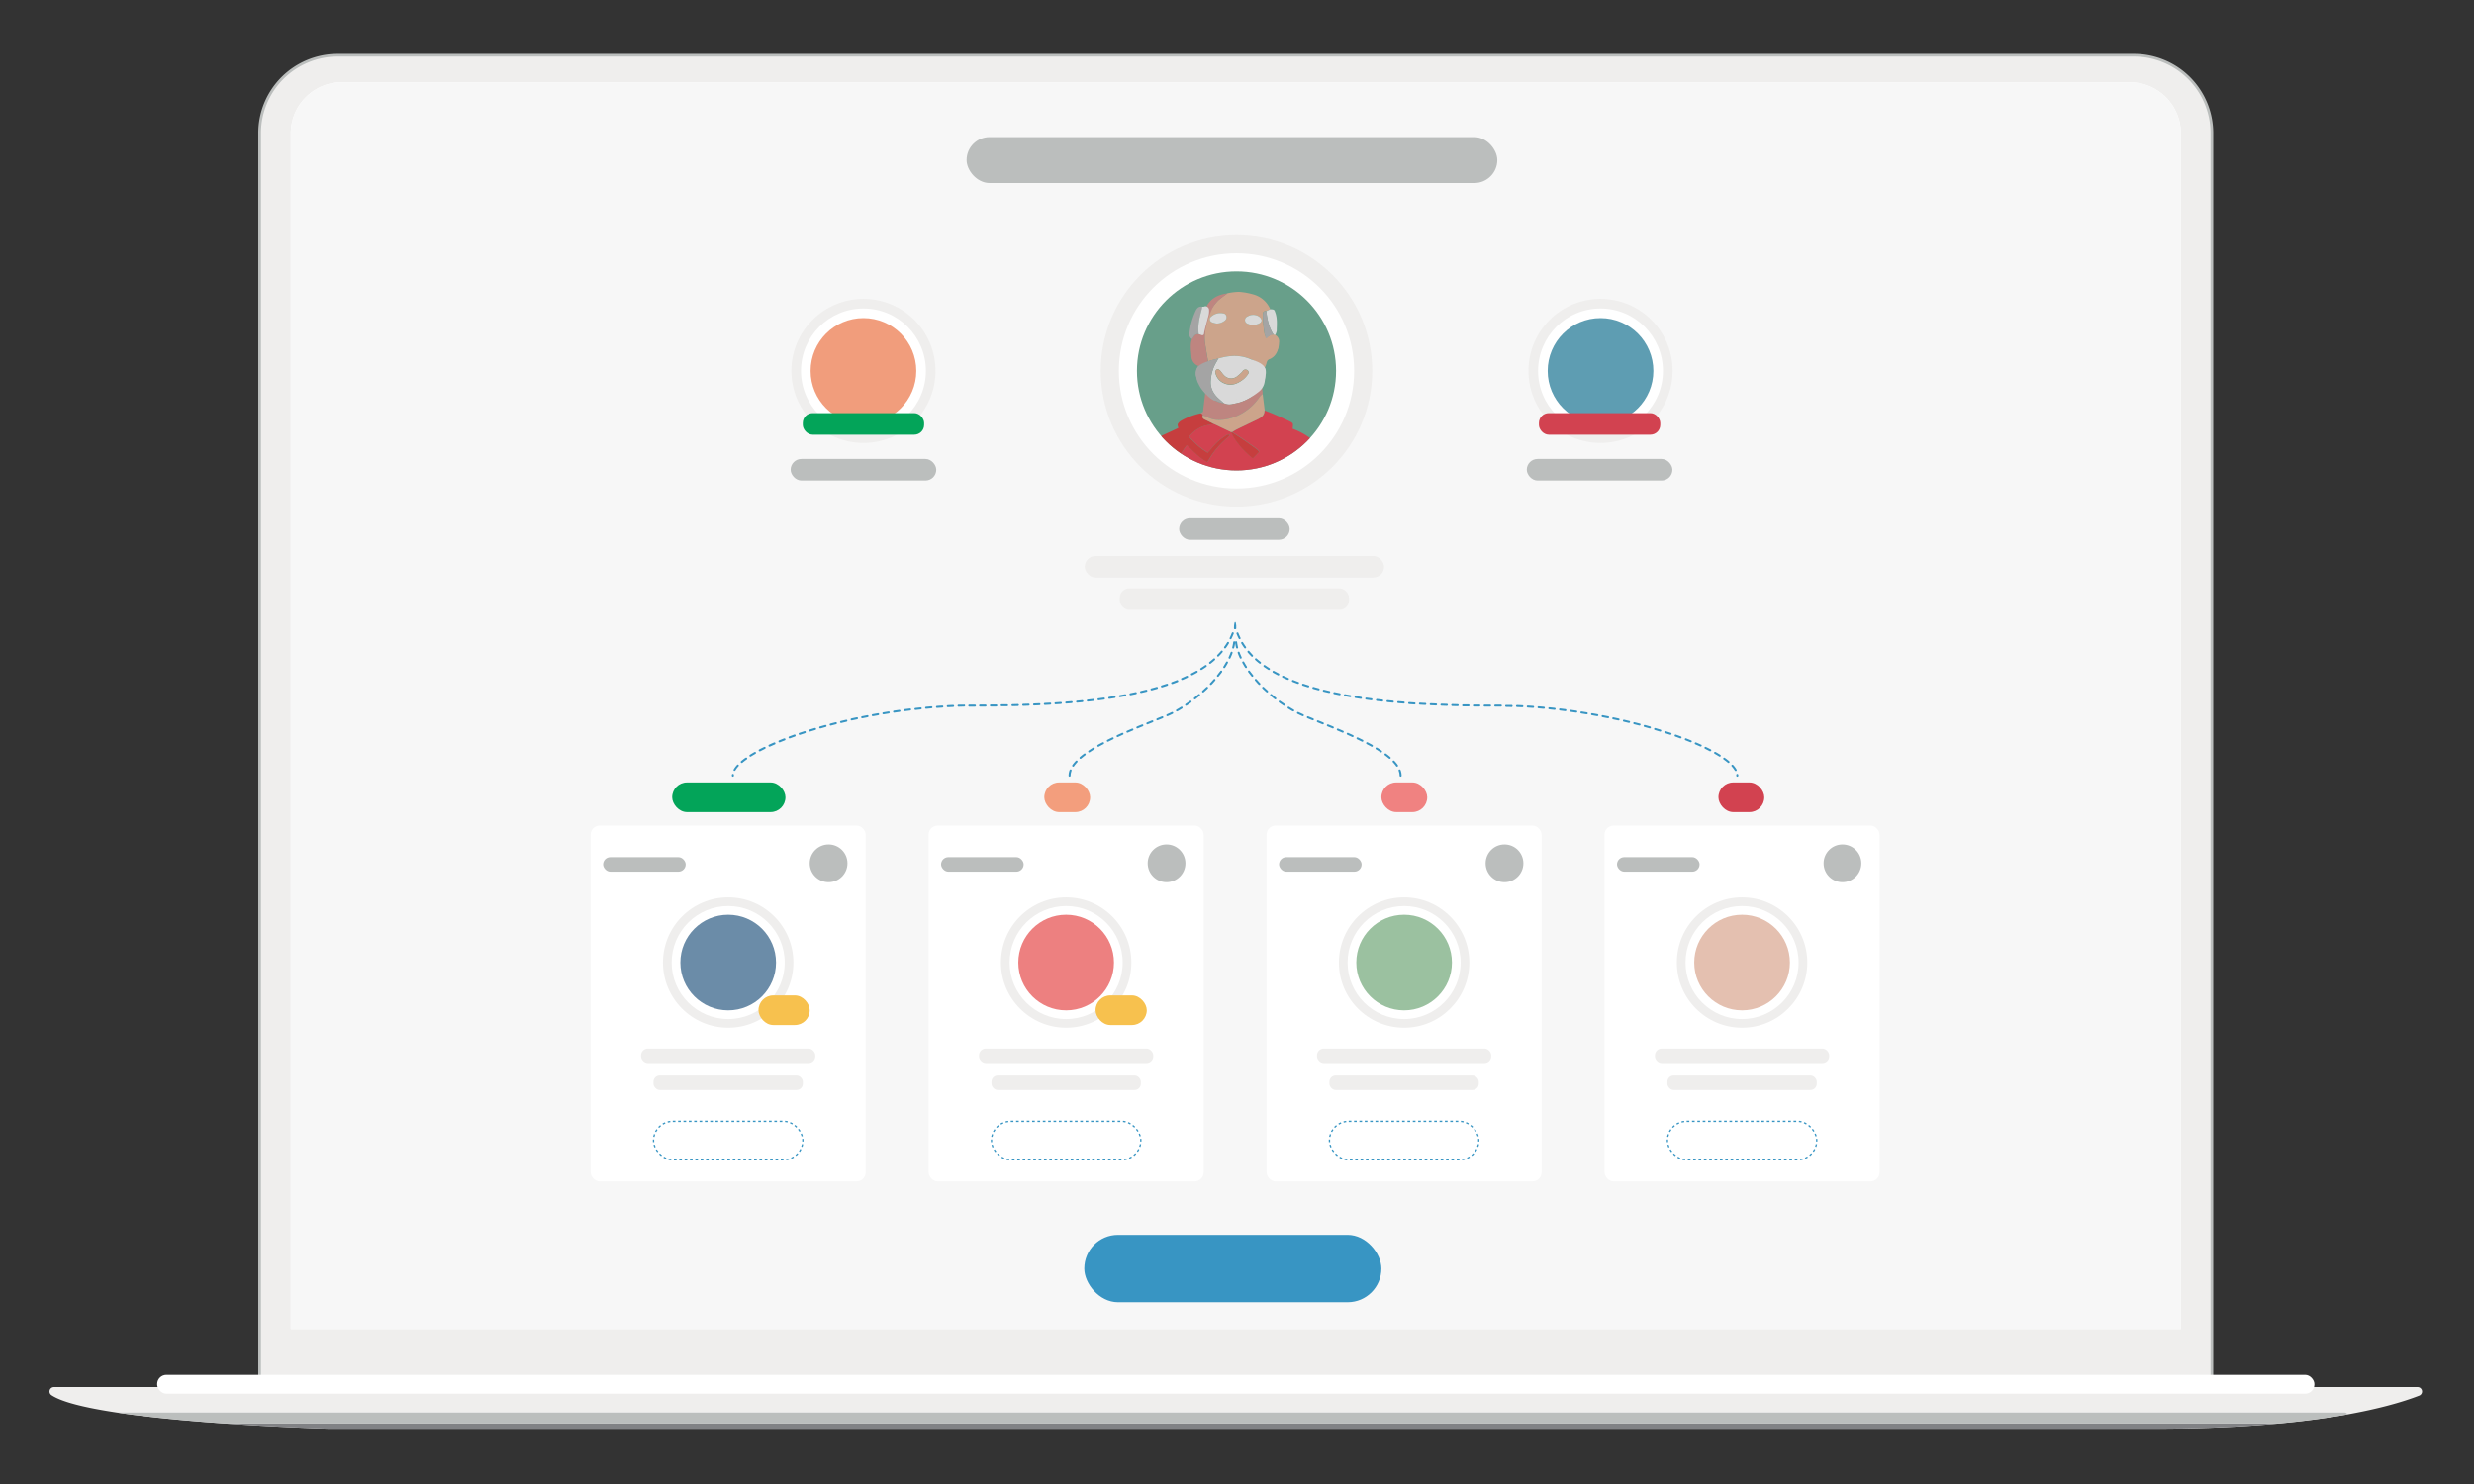 <svg xmlns="http://www.w3.org/2000/svg" xmlns:xlink="http://www.w3.org/1999/xlink" viewBox="0 0 1000 600"><rect x="0" y="0" width="1000" height="600" fill="#333333" stroke="none"/><defs><style>.cls-1,.cls-23,.cls-29{fill:none;}.cls-2,.cls-4{fill:#efeeed;}.cls-2{stroke:#bbbebd;stroke-width:1.09px;}.cls-2,.cls-23,.cls-29{stroke-miterlimit:10;}.cls-3{fill:#fff;}.cls-5{clip-path:url(#clip-path);}.cls-6{fill:#818285;}.cls-7{fill:#bbbebd;}.cls-8{fill:#f7f7f7;}.cls-9{fill:#f19d7c;}.cls-10{fill:#689f8a;}.cls-11{clip-path:url(#clip-path-3);}.cls-12{fill:#d24250;}.cls-13{fill:#c63e3e;}.cls-14{fill:#cca48b;}.cls-15{fill:#d9d9d9;}.cls-16{fill:#be8580;}.cls-17{fill:#a4a4a4;}.cls-18{fill:#5e9db2;}.cls-19{fill:#03a459;}.cls-20{fill:#f39e7d;}.cls-21{fill:#f08281;}.cls-22{fill:#3895c3;}.cls-23,.cls-29{stroke:#3895c3;}.cls-23{stroke-width:0.54px;stroke-dasharray:1.08 1.08;}.cls-24{fill:#9bc1a0;}.cls-25{fill:#e4c0b0;}.cls-26{fill:#ed8080;}.cls-27{fill:#f7c14e;}.cls-28{fill:#6b8ca8;}.cls-29{stroke-linecap:round;stroke-width:0.82px;stroke-dasharray:2.18 2.18;}</style><clipPath id="clip-path"><path class="cls-1" d="M21.79,560.81H977.21a1.79,1.79,0,0,1,.65,3.46c-12.71,4.93-43.75,13.39-107.1,13.39H132.88S37.23,575,20.82,564.1A1.79,1.79,0,0,1,21.79,560.81Z"/></clipPath><clipPath id="clip-path-3"><circle class="cls-1" cx="499.8" cy="149.96" r="40.24"/></clipPath></defs><g id="Illustration"><path class="cls-2" d="M136.44,22.34H862.56a31.5,31.5,0,0,1,31.5,31.5V558.59a0,0,0,0,1,0,0H104.94a0,0,0,0,1,0,0V53.84A31.5,31.5,0,0,1,136.44,22.34Z"/><path class="cls-3" d="M138.22,33.24H860.78A20.74,20.74,0,0,1,881.52,54V537.33a0,0,0,0,1,0,0h-764a0,0,0,0,1,0,0V54A20.74,20.74,0,0,1,138.22,33.24Z"/><path class="cls-4" d="M21.79,560.81H977.21a1.79,1.79,0,0,1,.65,3.46c-12.71,4.93-43.75,13.39-107.1,13.39H132.88S37.23,575,20.82,564.1A1.79,1.79,0,0,1,21.79,560.81Z"/><g class="cls-5"><rect class="cls-6" x="69.66" y="575.48" width="864.32" height="2.18" rx="1.09"/></g><g class="cls-5"><rect class="cls-7" x="43.5" y="571.12" width="905.73" height="4.36" rx="1.55"/></g><rect class="cls-3" x="63.53" y="555.86" width="871.95" height="7.63" rx="3.72"/><path class="cls-8" d="M138.22,33.24H860.78A20.74,20.74,0,0,1,881.52,54V537.33a0,0,0,0,1,0,0h-764a0,0,0,0,1,0,0V54A20.74,20.74,0,0,1,138.22,33.24Z"/><rect class="cls-7" x="390.7" y="55.43" width="214.52" height="18.57" rx="9.29"/><circle class="cls-4" cx="349.01" cy="149.96" r="29.13"/><circle class="cls-3" cx="349.01" cy="149.96" r="25.24"/><circle class="cls-9" cx="349.01" cy="149.96" r="21.36"/><circle class="cls-4" cx="499.8" cy="149.96" r="54.87"/><circle class="cls-3" cx="499.8" cy="149.96" r="47.55"/><circle class="cls-10" cx="499.8" cy="149.96" r="40.24"/><g class="cls-11"><path class="cls-12" d="M511.24,166c1.22.47,2.46.9,3.65,1.43,2,.87,4,1.79,6,2.73s1.85,1,1.59,3.18a28.91,28.91,0,0,1,8.32,4.77,8.79,8.79,0,0,1-1,1.5,41.91,41.91,0,0,1-51.39,6.17c-.64-.39-1.22-.86-1.83-1.29,1.17-1.39,1.93-3.1,3.22-4.52,2.67,2.55,5,5.17,8.25,6.86.95-1.5,1.75-2.91,2.71-4.19a37.93,37.93,0,0,1,3.07-3.52c1.11-1.13,2.31-2.17,3.47-3.25-.49-.25-.89-.32-1.14-.16a28.43,28.43,0,0,0-3.78,2.7c-1.48,1.4-2.75,3-4.18,4.6a29.67,29.67,0,0,1-7.49-6.45,12.14,12.14,0,0,1,9-4.91,2.55,2.55,0,0,0,.81-.37l7.2,3.42a12,12,0,0,0,.74,1.68,29.23,29.23,0,0,0,2.36,3.35,33.57,33.57,0,0,0,5.65,5.58l2.59-2.69a6.52,6.52,0,0,0-.9-1c-1.76-1.28-3.52-2.55-5.31-3.78-1.59-1.09-3.21-2.12-4.82-3.17.7-.41,1.37-.86,2.1-1.21,2.69-1.32,5.39-2.6,8.1-3.9,1.49-.71,2.85-1.54,2.94-3.45C511.12,166.12,511.2,166.08,511.24,166Z"/><path class="cls-13" d="M490.47,171.32a2.55,2.55,0,0,1-.81.37,12.14,12.14,0,0,0-9,4.91,29.67,29.67,0,0,0,7.49,6.45c1.43-1.59,2.7-3.2,4.18-4.6a28.43,28.43,0,0,1,3.78-2.7c.25-.16.65-.09,1.14.16-1.16,1.08-2.36,2.12-3.47,3.25a37.93,37.93,0,0,0-3.07,3.52c-1,1.28-1.76,2.69-2.71,4.19-3.26-1.69-5.58-4.31-8.25-6.86-1.29,1.42-2.05,3.13-3.22,4.52a34.11,34.11,0,0,1-7.84-6.93c-.17-.19-.06-.65-.07-1l7.65-3.55c-.08-.49-.4-1.17-.2-1.61a3.55,3.55,0,0,1,1.43-1.39,27.67,27.67,0,0,1,7.68-2.91.93.93,0,0,1,1,.84c-.31.82.08,1.28.79,1.62C488.14,170.17,489.3,170.75,490.47,171.32Z"/><path class="cls-14" d="M496.13,118.57a25,25,0,0,1,4.59-.58,27.91,27.91,0,0,1,5.71,1,10.38,10.38,0,0,1,7,6l-1.61.77c-.94-.07-1.4.38-1.38,1.32,0,.44,0,.88,0,1.31.1,1.42.19,2.85.36,4.26s.48,3,.8,4.87c.9-1.58,1.88-2.22,3.29-2l.46,0a6.1,6.1,0,0,1-1.7,9.14,2.92,2.92,0,0,0-1.74,2.2,9.87,9.87,0,0,1-.75,1.9A14.07,14.07,0,0,1,510,148c-.5-.37-.93-.85-1.44-1.19-5.07-3.36-10.5-3.6-16.15-1.84-.72.18-1.44.34-2.15.53s-1.29.39-1.94.59c-.45-2.76-1-5.51-1.32-8.29a22,22,0,0,1,0-3.89c0-.73.38-1.47-.24-2.12.13-.41.24-.82.38-1.23L489,125a4.33,4.33,0,0,0,1-.64,32.65,32.65,0,0,1,2.32-2.87C493.53,120.43,494.87,119.54,496.13,118.57Zm-4.32,12.24a5.4,5.4,0,0,0,3.18-1.12,1.71,1.71,0,0,0,.73-1.8,1.39,1.39,0,0,0-1.28-1.19,5.52,5.52,0,0,0-4.86,1.3,1.31,1.31,0,0,0,.28,2.3A9,9,0,0,0,491.81,130.81Zm14.54.73a20.8,20.8,0,0,0,2.1-.52c.8-.29,1.63-.84,1.48-1.7a2.75,2.75,0,0,0-1.41-1.57,4.42,4.42,0,0,0-4.32.23,1.54,1.54,0,0,0-.08,2.83A13.2,13.2,0,0,0,506.35,131.54Z"/><path class="cls-15" d="M511.63,149.78c-.28-2.08-2.32-3.11-4.08-3.81a14.53,14.53,0,0,0-1.61-.55c-4.32-2-8.87-1.89-13.58-.42a4.62,4.62,0,0,1-.36.85,16.61,16.61,0,0,0-2.6,7.89c-.31,3.14,1.1,5.66,3.46,7.69.61.52,1.21,1.06,1.81,1.59a5,5,0,0,0,3.64.32c4.36-.74,8.18-2.55,10.85-6.28a6,6,0,0,1,.94-.87c.15-.4.26-.82.44-1.21a8.88,8.88,0,0,0,.93-2.92A6.33,6.33,0,0,0,511.63,149.78Zm-7.22,1.54a9.81,9.81,0,0,1-1.88,2.08c-2.27,1.75-4.77,2.85-7.66,1.63a5.84,5.84,0,0,1-3.48-3.71c-.09-.3-.12-.61-.23-1.16.21-.25.44-.76.81-.9a1.4,1.4,0,0,1,1.11.44c.61.62,1.05,1.41,1.67,2a3.88,3.88,0,0,0,5.13.56,18.07,18.07,0,0,0,2.24-2c.14-.13.19-.33.33-.46a1.39,1.39,0,0,1,1.73-.19A1.13,1.13,0,0,1,504.41,151.32Z"/><path class="cls-16" d="M494.67,163a5,5,0,0,0,3.64.32c4.36-.74,8.18-2.55,10.85-6.28a6,6,0,0,1,.94-.87l.3,3.1a7.58,7.58,0,0,0-1.27,1.26,21.32,21.32,0,0,1-10,8,18.38,18.38,0,0,1-6.36,1.23,10,10,0,0,1-4.84-1.19,12.58,12.58,0,0,0-1.73-.59.93.93,0,0,0-1-.84l1.05-.6c.3-2.48.6-5.05.91-7.62.42.36.83.74,1.27,1.08C490.25,161.51,492.2,162.83,494.67,163Z"/><path class="cls-14" d="M486.17,168a12.58,12.58,0,0,1,1.73.59,10,10,0,0,0,4.84,1.19,18.38,18.38,0,0,0,6.36-1.23,21.32,21.32,0,0,0,10-8,7.58,7.58,0,0,1,1.27-1.26l.84,6.75s-.12.08-.12.13c-.09,1.91-1.45,2.74-2.94,3.45-2.71,1.3-5.41,2.58-8.1,3.9-.73.35-1.4.8-2.1,1.21a1.08,1.08,0,0,0-.31,0l-7.2-3.42c-1.17-.57-2.33-1.15-3.51-1.7C486.25,169.28,485.86,168.82,486.17,168Z"/><path class="cls-17" d="M494.67,163c-2.47-.19-4.42-1.51-6.27-3-.44-.34-.85-.72-1.27-1.08-1-1.52-1.94-3-2.86-4.56a10.36,10.36,0,0,1-.68-1.73,4.24,4.24,0,0,1,.87-4.64l3.81-1.89c.65-.2,1.29-.41,1.94-.59s1.43-.35,2.15-.53a4.62,4.62,0,0,1-.36.85,16.61,16.61,0,0,0-2.6,7.89c-.31,3.14,1.1,5.66,3.46,7.69C493.47,162,494.07,162.49,494.67,163Z"/><path class="cls-16" d="M488.27,146.12,484.46,148a4.36,4.36,0,0,1-2.9-4.13c-.17-2.27-.58-4.55.23-6.79.75-.87,1.15-2.25,2.73-2l1.08.32,1.14-3.6c.62.65.27,1.39.24,2.12a22,22,0,0,0,0,3.89C487.3,140.61,487.82,143.36,488.27,146.12Z"/><path class="cls-17" d="M484.52,135.1c-1.58-.26-2,1.12-2.73,2a2.39,2.39,0,0,1-1-2.59,29.54,29.54,0,0,1,2.21-8.21c.53-1.26,1.17-2.54,2.93-2.33a9.53,9.53,0,0,1-.17,1.09C484.88,128.35,484,131.64,484.52,135.1Z"/><path class="cls-15" d="M511.84,125.8l1.61-.77c1.64.09,1.61.1,2.09,1.52.81,2.37.54,4.82.5,7.23a5.61,5.61,0,0,1-.65,1.74l-.46,0C512.93,132.61,512.25,129.25,511.84,125.8Z"/><path class="cls-15" d="M484.52,135.1c-.5-3.46.36-6.75,1.21-10a9.53,9.53,0,0,0,.17-1.09l1.8-.09L489,125l-1.89,5.57c-.14.41-.25.82-.38,1.23l-1.14,3.6Z"/><path class="cls-16" d="M487.7,123.87l.6.53a11.94,11.94,0,0,0-2,3.82.73.73,0,0,0,.37.84A36.59,36.59,0,0,0,485.22,141c0,1,1.58,1,1.54,0a35.38,35.38,0,0,1,3.42-16.64c.18-.26.36-.53.53-.8a14.26,14.26,0,0,1,1.66-2c1.16-1.08,2.5-2,3.76-2.94C492.53,119.09,489.49,120.5,487.7,123.87Z"/><path class="cls-13" d="M497.67,174.74a1.08,1.08,0,0,1,.31,0c1.61,1.05,3.23,2.08,4.82,3.17,1.79,1.23,3.55,2.5,5.31,3.78a6.52,6.52,0,0,1,.9,1l-2.59,2.69a33.57,33.57,0,0,1-5.65-5.58,29.23,29.23,0,0,1-2.36-3.35A12,12,0,0,1,497.67,174.74Z"/><path class="cls-17" d="M511.84,125.8c.41,3.45,1.09,6.81,3.09,9.75-1.41-.21-2.39.43-3.29,2-.32-1.9-.61-3.37-.8-4.87s-.26-2.84-.36-4.26c0-.43,0-.87,0-1.31C510.44,126.18,510.9,125.73,511.84,125.8Z"/><path class="cls-15" d="M491.81,130.81a9,9,0,0,1-1.95-.51,1.31,1.31,0,0,1-.28-2.3,5.52,5.52,0,0,1,4.86-1.3,1.39,1.39,0,0,1,1.28,1.19,1.71,1.71,0,0,1-.73,1.8A5.4,5.4,0,0,1,491.81,130.81Z"/><path class="cls-15" d="M506.35,131.54a13.2,13.2,0,0,1-2.23-.73,1.54,1.54,0,0,1,.08-2.83,4.42,4.42,0,0,1,4.32-.23,2.75,2.75,0,0,1,1.41,1.57c.15.86-.68,1.41-1.48,1.7A20.8,20.8,0,0,1,506.35,131.54Z"/><path class="cls-14" d="M504.18,149.67a1.39,1.39,0,0,0-1.73.19c-.14.13-.19.33-.33.46a18.07,18.07,0,0,1-2.24,2,3.88,3.88,0,0,1-5.13-.56c-.62-.61-1.06-1.4-1.67-2l-.16-.13h0l-.07-.06-.11-.08a.77.77,0,0,0-.26-.1.8.8,0,0,0-.49-.06.85.85,0,0,0-.21.14l-.09,0h0l-.17.14,0,0a1.1,1.1,0,0,0-.24.42s0,.06,0,.09v0s0,.1,0,.13v.08a1.81,1.81,0,0,0,0,.23v0a.19.19,0,0,0,0,.07,2.14,2.14,0,0,0,.1.22c0,.13.05.25.08.37a5.84,5.84,0,0,0,3.48,3.71c2.89,1.22,5.39.12,7.66-1.63a9.81,9.81,0,0,0,1.88-2.08A1.13,1.13,0,0,0,504.18,149.67Z"/><path class="cls-15" d="M488.71,125.18a1.47,1.47,0,0,0-2.17-1.14.77.77,0,0,0,.65,1.39h0a1.23,1.23,0,0,0,0,.28.73.73,0,0,0-.39-.13.78.78,0,0,0-.77.78c.05.53-.41,1-.64,1.42A4.38,4.38,0,0,0,485,130c0,1.6.09,3.19.14,4.78,0,.83,1.37,1.1,1.51.21.36-2.24,1.08-4.38,1.61-6.58A8.48,8.48,0,0,0,488.71,125.18Z"/><path class="cls-14" d="M515.64,135.57c-1.34-.64-2.58.17-3.53,1.09l-.15.09-.1,0,.05,0h0l-.07,0h-.07l-.08,0-.06,0,0,0-.06-.06,0-.06,0-.13a2.42,2.42,0,0,0-.21-.66.78.78,0,0,0-1.06-.28.77.77,0,0,0-.29,1h0v0c0,.05,0,.1,0,.15a2.47,2.47,0,0,0,.06.29,1.88,1.88,0,0,0,.4.7,2,2,0,0,0,1.31.63,1.61,1.61,0,0,0,.72-.12A.71.71,0,0,0,513,138l.08-.09.36-.23.11-.06,0,0,.05,0,.14,0a.73.73,0,0,0,.54-.59.69.69,0,0,1,1,.3,2.73,2.73,0,0,1,.16,1.36,9.06,9.06,0,0,1-.24,1.62c-.49,2-2.14,4.1-4.42,3.71a.8.8,0,0,0-.95.54.78.78,0,0,0,.54,1,5.5,5.5,0,0,0,5.79-3.32,9.57,9.57,0,0,0,.83-3.64A2.9,2.9,0,0,0,515.64,135.57Z"/><path class="cls-14" d="M511.91,136.77s.08-.05,0,0Z"/><path class="cls-15" d="M511.3,149c-.14-1-1.63-.56-1.49.41a14.49,14.49,0,0,1-.13,4.6,5.16,5.16,0,0,1-2.09,3.38,23.34,23.34,0,0,1-7.6,3.86.77.77,0,0,0,.41,1.48,24.14,24.14,0,0,0,8.63-4.52,6.33,6.33,0,0,0,2.17-4A17.17,17.17,0,0,0,511.3,149Z"/><path class="cls-17" d="M491.52,160.57a9.55,9.55,0,0,1-1.29-.8l-.11-.08-.05,0a1.05,1.05,0,0,0-.24-.28c-.31-.23-.6-.49-.89-.75-.54-.54-1-1.11-1.54-1.68a13.23,13.23,0,0,1-1.36-2.1,8.78,8.78,0,0,1-.83-2.28.79.79,0,0,0,.13-.39c0-.76,0-1.52,0-2.28a3.63,3.63,0,0,1,.39-.79.71.71,0,0,0,.11-.28l.41-.25a9.38,9.38,0,0,1,3.81-1.26.77.77,0,0,0,0-1.54,10.83,10.83,0,0,0-4.75,1.57,4.61,4.61,0,0,0-1,.72,2.16,2.16,0,0,0-.54,1.39v.19a7.85,7.85,0,0,0,.72,5.64,14.27,14.27,0,0,0,1.44,2.37s0,0,0,0l.1.11a15.5,15.5,0,0,0,1.59,1.75,11.79,11.79,0,0,0,3,2.35.78.78,0,0,0,.78-1.34Z"/></g><circle class="cls-4" cx="646.94" cy="149.96" r="29.13"/><circle class="cls-3" cx="646.94" cy="149.96" r="25.24"/><circle class="cls-18" cx="646.94" cy="149.96" r="21.36"/><rect class="cls-7" x="476.61" y="209.54" width="44.69" height="8.72" rx="4.36"/><rect class="cls-4" x="438.46" y="224.79" width="120.98" height="8.72" rx="4.36"/><rect class="cls-4" x="452.63" y="237.87" width="92.64" height="8.72" rx="3.82"/><rect class="cls-7" x="319.58" y="185.56" width="58.86" height="8.72" rx="4.36"/><rect class="cls-19" x="324.49" y="167.03" width="49.05" height="8.72" rx="3.98"/><rect class="cls-19" x="271.7" y="316.35" width="45.78" height="11.99" rx="5.99"/><rect class="cls-20" x="422.11" y="316.35" width="18.53" height="11.99" rx="5.99"/><rect class="cls-21" x="558.36" y="316.35" width="18.53" height="11.99" rx="5.99"/><rect class="cls-12" x="694.6" y="316.35" width="18.53" height="11.99" rx="5.99"/><rect class="cls-7" x="617.13" y="185.56" width="58.86" height="8.72" rx="4.36"/><rect class="cls-12" x="622.04" y="167.03" width="49.05" height="8.72" rx="3.98"/><rect class="cls-22" x="438.27" y="499.27" width="120.09" height="27.24" rx="13.62"/><rect class="cls-3" x="511.96" y="333.79" width="111.17" height="143.87" rx="3.68"/><rect class="cls-4" x="532.34" y="423.94" width="70.42" height="5.87" rx="2.73"/><rect class="cls-7" x="517" y="346.56" width="33.37" height="5.87" rx="2.94"/><rect class="cls-4" x="537.36" y="434.84" width="60.37" height="5.87" rx="2.53"/><rect class="cls-23" x="537.36" y="453.37" width="60.37" height="15.57" rx="7.79"/><circle class="cls-7" cx="608.13" cy="349.05" r="7.63"/><circle class="cls-4" cx="567.55" cy="389.17" r="26.36"/><circle class="cls-3" cx="567.55" cy="389.17" r="22.85"/><circle class="cls-24" cx="567.55" cy="389.17" r="19.33"/><rect class="cls-3" x="648.56" y="333.79" width="111.17" height="143.87" rx="3.68"/><rect class="cls-4" x="668.94" y="423.94" width="70.42" height="5.87" rx="2.73"/><rect class="cls-7" x="653.6" y="346.56" width="33.37" height="5.87" rx="2.94"/><rect class="cls-4" x="673.97" y="434.84" width="60.37" height="5.87" rx="2.53"/><rect class="cls-23" x="673.97" y="453.37" width="60.37" height="15.57" rx="7.79"/><circle class="cls-7" cx="744.73" cy="349.05" r="7.63"/><circle class="cls-4" cx="704.15" cy="389.17" r="26.36"/><circle class="cls-3" cx="704.15" cy="389.17" r="22.85"/><circle class="cls-25" cx="704.15" cy="389.17" r="19.33"/><rect class="cls-3" x="375.36" y="333.79" width="111.17" height="143.87" rx="3.68"/><rect class="cls-4" x="395.73" y="423.94" width="70.42" height="5.87" rx="2.73"/><rect class="cls-7" x="380.39" y="346.56" width="33.37" height="5.87" rx="2.94"/><rect class="cls-4" x="400.76" y="434.84" width="60.37" height="5.87" rx="2.53"/><rect class="cls-23" x="400.76" y="453.37" width="60.37" height="15.57" rx="7.79"/><circle class="cls-7" cx="471.53" cy="349.05" r="7.63"/><circle class="cls-4" cx="430.94" cy="389.17" r="26.36"/><circle class="cls-3" cx="430.94" cy="389.17" r="22.85"/><circle class="cls-26" cx="430.94" cy="389.17" r="19.33"/><rect class="cls-27" x="442.82" y="402.45" width="20.71" height="11.99" rx="5.99"/><rect class="cls-3" x="238.75" y="333.79" width="111.17" height="143.87" rx="3.68"/><rect class="cls-4" x="259.13" y="423.94" width="70.42" height="5.87" rx="2.73"/><rect class="cls-7" x="243.79" y="346.56" width="33.37" height="5.87" rx="2.94"/><rect class="cls-4" x="264.15" y="434.84" width="60.37" height="5.87" rx="2.53"/><rect class="cls-23" x="264.15" y="453.37" width="60.37" height="15.57" rx="7.79"/><circle class="cls-7" cx="334.92" cy="349.05" r="7.63"/><circle class="cls-4" cx="294.34" cy="389.17" r="26.36"/><circle class="cls-3" cx="294.34" cy="389.17" r="22.85"/><circle class="cls-28" cx="294.34" cy="389.17" r="19.33"/><rect class="cls-27" x="306.58" y="402.45" width="20.71" height="11.99" rx="5.99"/><path class="cls-29" d="M432.32,313.62c0-9.81,27-19.2,39.21-24.31S499,269.68,499,257.86"/><path class="cls-22" d="M641.44,288l-2.16-.35a.4.4,0,0,0-.46.35.39.39,0,0,0,.34.46l2.15.35h.06a.42.42,0,0,0,.41-.34A.42.42,0,0,0,641.44,288Z"/><path class="cls-22" d="M637.12,287.31,635,287a.41.41,0,0,0-.46.35.4.4,0,0,0,.35.46l2.15.31h.06a.41.41,0,0,0,.06-.82Z"/><path class="cls-22" d="M632.8,286.71l-2.17-.27a.41.41,0,1,0-.1.82l2.16.27h0a.41.41,0,0,0,.06-.82Z"/><path class="cls-22" d="M628.46,286.19l-2.17-.23a.41.41,0,0,0-.09.82l2.17.23h0a.41.41,0,0,0,.41-.37A.42.42,0,0,0,628.46,286.19Z"/><path class="cls-22" d="M602.3,284.87h-2.19a.41.41,0,0,0,0,.82h2.19a.4.4,0,0,0,.4-.41A.41.41,0,0,0,602.3,284.87Z"/><path class="cls-22" d="M650,289.58l-2.14-.42a.4.4,0,0,0-.48.32.42.42,0,0,0,.32.48l2.14.42H650a.41.41,0,0,0,.4-.32A.41.41,0,0,0,650,289.58Z"/><path class="cls-22" d="M611,285l-2.18,0a.37.37,0,0,0-.42.4.41.41,0,0,0,.4.41c.72,0,1.45,0,2.17.06h0a.41.41,0,0,0,.41-.4A.4.4,0,0,0,611,285Z"/><path class="cls-22" d="M624.1,285.75l-2.18-.19a.41.41,0,0,0-.44.38.41.41,0,0,0,.38.44l2.17.19h0a.4.4,0,0,0,.4-.37A.41.41,0,0,0,624.1,285.75Z"/><path class="cls-22" d="M654.31,290.49l-2.14-.46a.4.4,0,0,0-.48.31.41.41,0,0,0,.31.49l2.13.46h.09a.41.41,0,0,0,.09-.81Z"/><path class="cls-22" d="M606.66,284.88h-2.18a.41.41,0,1,0,0,.81h2.17a.41.41,0,0,0,.41-.41A.41.41,0,0,0,606.66,284.88Z"/><path class="cls-22" d="M619.74,285.4l-2.18-.15a.39.39,0,0,0-.43.39.4.4,0,0,0,.38.43l2.17.14h0a.42.42,0,0,0,.41-.38A.4.4,0,0,0,619.74,285.4Z"/><path class="cls-22" d="M615.38,285.13l-2.18-.1a.44.44,0,0,0-.43.4.41.41,0,0,0,.39.42l2.18.1h0a.41.41,0,0,0,0-.82Z"/><path class="cls-22" d="M645.74,288.75l-2.15-.39a.41.41,0,0,0-.47.33.42.42,0,0,0,.33.48l2.14.38h.08a.41.41,0,0,0,.07-.81Z"/><path class="cls-22" d="M658.56,291.48l-2.12-.5a.41.41,0,0,0-.19.79l2.12.51h.1a.41.41,0,0,0,.09-.81Z"/><path class="cls-22" d="M695.35,305.18c-.6-.38-1.23-.75-1.89-1.13a.42.42,0,0,0-.56.15.41.41,0,0,0,.16.56c.65.37,1.26.74,1.85,1.11a.43.43,0,0,0,.22.06.38.38,0,0,0,.34-.19A.4.4,0,0,0,695.35,305.18Z"/><path class="cls-22" d="M691.53,303c-.63-.33-1.28-.66-2-1a.4.4,0,1,0-.35.73l1.93,1a.45.45,0,0,0,.19,0,.41.41,0,0,0,.19-.77Z"/><path class="cls-22" d="M697.18,306.41a.4.4,0,0,0-.57.09.41.41,0,0,0,.09.57c.62.44,1.19.88,1.7,1.31a.39.39,0,0,0,.26.1.45.45,0,0,0,.32-.14.42.42,0,0,0-.05-.58C698.4,307.32,697.81,306.86,697.18,306.41Z"/><path class="cls-22" d="M701.89,311.1a10.34,10.34,0,0,0-1.35-1.81.42.42,0,0,0-.58,0,.41.41,0,0,0,0,.58,9.48,9.48,0,0,1,1.24,1.65.38.38,0,0,0,.35.21.54.54,0,0,0,.21,0A.42.42,0,0,0,701.89,311.1Z"/><path class="cls-22" d="M702.62,313.28a.42.42,0,0,0-.44-.37.41.41,0,0,0-.37.44c0,.09,0,.19,0,.28a.4.4,0,0,0,.41.4h0a.41.41,0,0,0,.41-.41C702.64,313.51,702.63,313.4,702.62,313.28Z"/><path class="cls-22" d="M687.59,301.08c-.65-.3-1.32-.6-2-.89a.41.41,0,0,0-.54.21.42.42,0,0,0,.21.54c.68.29,1.35.59,2,.88a.53.53,0,0,0,.17,0,.41.41,0,0,0,.17-.78Z"/><path class="cls-22" d="M667,293.71l-2.1-.59a.41.41,0,0,0-.22.79l2.1.59h.11a.41.41,0,0,0,.39-.29A.4.4,0,0,0,667,293.71Z"/><path class="cls-22" d="M671.2,295l-2.09-.64a.41.41,0,0,0-.51.28.42.42,0,0,0,.28.51l2.08.63.12,0a.41.41,0,0,0,.39-.29A.4.4,0,0,0,671.2,295Z"/><path class="cls-22" d="M683.57,299.34l-2-.81a.41.41,0,1,0-.29.77l2,.8.15,0a.42.42,0,0,0,.38-.25A.41.41,0,0,0,683.57,299.34Z"/><path class="cls-22" d="M662.8,292.55l-2.12-.54a.39.39,0,0,0-.49.29.41.41,0,0,0,.29.5l2.11.54.1,0a.41.41,0,0,0,.11-.81Z"/><path class="cls-22" d="M679.49,297.76c-.68-.25-1.36-.5-2.06-.74a.4.4,0,0,0-.52.25.41.41,0,0,0,.25.52c.69.24,1.37.49,2,.74l.15,0a.41.41,0,0,0,.14-.79Z"/><path class="cls-22" d="M675.36,296.3l-2.07-.68a.41.41,0,1,0-.26.78l2.07.68.13,0a.41.41,0,0,0,.13-.8Z"/><path class="cls-22" d="M589.21,284.7l-2.18-.06a.39.39,0,0,0-.42.4.41.41,0,0,0,.4.42l2.18.05h0a.4.4,0,0,0,.41-.39A.4.4,0,0,0,589.21,284.7Z"/><path class="cls-22" d="M528.92,277.12l-2.06-.67a.41.41,0,0,0-.27.78l2.09.67.12,0a.41.41,0,0,0,.12-.8Z"/><path class="cls-22" d="M516.86,272.28c-.64-.33-1.28-.68-1.9-1a.4.4,0,0,0-.55.15.4.4,0,0,0,.15.56c.63.36,1.27.71,1.93,1.05a.41.41,0,0,0,.18.05.41.41,0,0,0,.19-.78Z"/><path class="cls-22" d="M520.78,274.14c-.67-.3-1.33-.59-2-.9a.41.41,0,0,0-.54.2.4.4,0,0,0,.19.54c.66.31,1.32.61,2,.9a.35.35,0,0,0,.17,0,.41.41,0,0,0,.37-.25A.4.4,0,0,0,520.78,274.14Z"/><path class="cls-22" d="M524.81,275.73c-.69-.25-1.36-.5-2-.77a.41.41,0,1,0-.3.76c.67.27,1.36.53,2,.78a.32.32,0,0,0,.14,0,.41.41,0,0,0,.14-.8Z"/><path class="cls-22" d="M537.31,279.37c-.71-.17-1.41-.33-2.11-.51a.41.41,0,0,0-.2.8l2.13.5h.09a.4.4,0,0,0,.09-.8Z"/><path class="cls-22" d="M541.57,280.28l-2.13-.44a.41.41,0,0,0-.49.31.43.43,0,0,0,.32.49l2.14.44h.08a.42.42,0,0,0,.4-.33A.41.41,0,0,0,541.57,280.28Z"/><path class="cls-22" d="M597.94,284.84l-2.18,0h0a.42.42,0,0,0-.41.4.41.41,0,0,0,.41.41l2.18,0h0a.41.41,0,0,0,0-.82Z"/><path class="cls-22" d="M502.43,259.73a.42.42,0,0,0-.56-.14.43.43,0,0,0-.14.57c.38.62.79,1.24,1.22,1.84a.42.42,0,0,0,.33.17.43.43,0,0,0,.24-.08.41.41,0,0,0,.09-.57C503.2,260.94,502.8,260.34,502.43,259.73Z"/><path class="cls-22" d="M513.11,270.14c-.62-.39-1.21-.79-1.8-1.2a.41.41,0,0,0-.47.67c.6.42,1.21.82,1.83,1.22a.46.46,0,0,0,.22.06.4.4,0,0,0,.35-.19A.41.41,0,0,0,513.11,270.14Z"/><path class="cls-22" d="M499.23,251.46c-.42,0-.58,2.86-.36,2.92l.11,0h.49l.12,0C499.8,254.32,499.76,251.43,499.23,251.46Z"/><path class="cls-22" d="M500.55,255.9a.41.41,0,0,0-.76.29,21.52,21.52,0,0,0,.89,2,.41.41,0,0,0,.36.23.58.58,0,0,0,.18,0,.42.42,0,0,0,.19-.55C501.09,257.22,500.81,256.56,500.55,255.9Z"/><path class="cls-22" d="M507.94,266.27a.41.41,0,0,0-.58,0,.4.4,0,0,0,0,.57c.54.49,1.11,1,1.69,1.42a.38.38,0,0,0,.25.09.42.42,0,0,0,.32-.16.41.41,0,0,0-.06-.57C509,267.21,508.47,266.75,507.94,266.27Z"/><path class="cls-22" d="M504.93,263.21a.39.39,0,0,0-.57,0,.4.4,0,0,0-.05.57c.47.56,1,1.1,1.49,1.63a.41.41,0,0,0,.29.13.38.38,0,0,0,.28-.12.4.4,0,0,0,0-.58C505.88,264.28,505.39,263.74,504.93,263.21Z"/><path class="cls-22" d="M533.1,278.32c-.71-.18-1.41-.38-2.1-.58a.41.41,0,0,0-.5.28.4.4,0,0,0,.28.51l2.1.58.11,0a.39.39,0,0,0,.39-.31A.41.41,0,0,0,533.1,278.32Z"/><path class="cls-22" d="M576.14,284.2c-.72,0-1.45-.07-2.17-.12a.42.42,0,0,0-.43.39.4.4,0,0,0,.38.43l2.18.12h0a.41.41,0,0,0,.41-.39A.42.42,0,0,0,576.14,284.2Z"/><path class="cls-22" d="M580.49,284.41l-2.18-.1a.44.44,0,0,0-.42.39.4.4,0,0,0,.38.43l2.18.1h0a.41.41,0,0,0,.41-.39A.41.41,0,0,0,580.49,284.41Z"/><path class="cls-22" d="M571.8,284c-.72-.05-1.45-.09-2.17-.15a.41.41,0,0,0-.44.38.42.42,0,0,0,.38.44l2.18.15h0a.41.41,0,0,0,0-.82Z"/><path class="cls-22" d="M584.85,284.57l-2.18-.07a.42.42,0,0,0-.43.39.41.41,0,0,0,.4.42l2.18.08h0a.42.42,0,0,0,.41-.4A.41.41,0,0,0,584.85,284.57Z"/><path class="cls-22" d="M567.46,283.64l-2.18-.17a.41.41,0,1,0-.06.81l2.17.18h0a.4.4,0,0,0,.4-.38A.41.41,0,0,0,567.46,283.64Z"/><path class="cls-22" d="M593.58,284.78l-2.18,0h0a.42.42,0,0,0-.41.4.41.41,0,0,0,.4.42l2.19,0h0a.4.4,0,0,0,.41-.4A.42.42,0,0,0,593.58,284.78Z"/><path class="cls-22" d="M558.78,282.84l-2.16-.24a.4.4,0,0,0-.45.36.4.4,0,0,0,.35.45l2.17.25h0a.43.43,0,0,0,.41-.37A.42.42,0,0,0,558.78,282.84Z"/><path class="cls-22" d="M550.15,281.75l-2.16-.33a.4.4,0,0,0-.46.34.39.39,0,0,0,.34.46l2.16.34h.06a.41.41,0,0,0,.06-.81Z"/><path class="cls-22" d="M554.46,282.34l-2.16-.29a.41.41,0,0,0-.46.35.41.41,0,0,0,.35.46l2.17.29h0a.41.41,0,0,0,.05-.81Z"/><path class="cls-22" d="M545.85,281.06l-2.14-.38a.41.41,0,0,0-.15.81l2.15.38h.07a.41.41,0,0,0,.4-.33A.41.41,0,0,0,545.85,281.06Z"/><path class="cls-22" d="M563.12,283.28l-2.17-.21a.41.41,0,1,0-.08.81l2.17.21h0a.41.41,0,0,0,0-.81Z"/><path class="cls-22" d="M475.67,275c-.66.27-1.34.52-2,.77a.42.42,0,0,0-.25.53.42.42,0,0,0,.39.27l.14,0c.69-.25,1.37-.51,2.05-.78a.4.4,0,0,0,.22-.53A.41.41,0,0,0,475.67,275Z"/><path class="cls-22" d="M433.17,283.47l-2.17.17a.41.41,0,0,0,0,.82h0l2.18-.18a.41.41,0,0,0,.37-.44A.4.4,0,0,0,433.17,283.47Z"/><path class="cls-22" d="M450.46,281.42l-2.15.33a.41.41,0,0,0,.06.81h.06l2.16-.34a.41.41,0,0,0,.34-.46A.41.41,0,0,0,450.46,281.42Z"/><path class="cls-22" d="M398.34,284.86h-2.18a.41.41,0,0,0-.41.41.41.41,0,0,0,.41.41h2.18a.41.41,0,1,0,0-.82Z"/><path class="cls-22" d="M424.49,284.08l-2.17.12a.42.42,0,0,0-.39.43.41.41,0,0,0,.41.39h0l2.17-.12a.41.41,0,0,0,.39-.43A.4.4,0,0,0,424.49,284.08Z"/><path class="cls-22" d="M446.16,282.05l-2.16.29a.4.4,0,0,0-.36.45.41.41,0,0,0,.41.36h.05l2.17-.29a.41.41,0,0,0,.35-.46A.42.42,0,0,0,446.16,282.05Z"/><path class="cls-22" d="M441.84,282.6l-2.17.24a.41.41,0,0,0,.05.82h0l2.17-.25a.41.41,0,1,0-.09-.81Z"/><path class="cls-22" d="M437.51,283.07l-2.17.21a.4.4,0,0,0-.37.44.41.41,0,0,0,.41.37h0l2.18-.21a.41.41,0,0,0-.08-.81Z"/><path class="cls-22" d="M407.06,284.74h0l-2.17,0a.41.41,0,1,0,0,.82h0l2.18,0a.4.4,0,0,0,.4-.42A.41.41,0,0,0,407.06,284.74Z"/><path class="cls-22" d="M420.14,284.31l-2.17.1a.41.41,0,0,0-.39.43.4.4,0,0,0,.4.39h0l2.18-.1a.41.41,0,0,0,.39-.43A.44.44,0,0,0,420.14,284.31Z"/><path class="cls-22" d="M402.7,284.82h0l-2.18,0a.41.41,0,1,0,0,.82h0l2.19,0a.4.4,0,0,0,.4-.41A.41.41,0,0,0,402.7,284.82Z"/><path class="cls-22" d="M411.43,284.64l-2.19.06a.41.41,0,0,0-.4.42.41.41,0,0,0,.41.39h0l2.19-.05a.43.43,0,0,0,.4-.42A.4.4,0,0,0,411.43,284.64Z"/><path class="cls-22" d="M415.79,284.5l-2.18.07a.41.41,0,0,0,0,.82h0l2.18-.08a.41.41,0,0,0,.39-.42A.4.4,0,0,0,415.79,284.5Z"/><path class="cls-22" d="M428.83,283.8l-2.18.15a.41.41,0,0,0,0,.82h0l2.17-.15a.41.41,0,0,0,.38-.44A.4.4,0,0,0,428.83,283.8Z"/><path class="cls-22" d="M454.75,280.68l-2.14.38a.43.43,0,0,0-.34.48.42.42,0,0,0,.41.33h.07l2.15-.38a.42.42,0,0,0,.33-.48A.43.43,0,0,0,454.75,280.68Z"/><path class="cls-22" d="M493.52,263.21c-.45.53-.94,1.07-1.45,1.58a.42.42,0,0,0,0,.58.4.4,0,0,0,.29.12.43.43,0,0,0,.29-.13c.52-.53,1-1.07,1.48-1.63a.4.4,0,0,0,0-.57A.4.4,0,0,0,493.52,263.21Z"/><path class="cls-22" d="M483.49,271.25c-.62.35-1.25.7-1.9,1a.41.41,0,0,0-.17.56.4.4,0,0,0,.36.22A.45.45,0,0,0,482,273c.66-.34,1.3-.69,1.93-1.05a.41.41,0,0,0-.41-.71Z"/><path class="cls-22" d="M487.14,268.94c-.58.41-1.18.81-1.79,1.2a.4.4,0,0,0-.13.56.39.39,0,0,0,.34.19.43.43,0,0,0,.22-.06c.63-.4,1.24-.8,1.83-1.22a.4.4,0,0,0,.1-.57A.41.41,0,0,0,487.14,268.94Z"/><path class="cls-22" d="M498.43,255.67a.39.39,0,0,0-.52.23c-.26.66-.55,1.32-.86,2a.41.41,0,0,0,.18.55.58.58,0,0,0,.18,0,.42.42,0,0,0,.37-.23c.32-.66.62-1.34.89-2A.4.4,0,0,0,498.43,255.67Z"/><path class="cls-22" d="M496.58,259.59a.42.42,0,0,0-.56.14c-.36.61-.76,1.21-1.18,1.79a.41.41,0,0,0,.09.57.46.46,0,0,0,.24.08.4.4,0,0,0,.33-.17c.44-.6.84-1.22,1.22-1.84A.41.41,0,0,0,496.58,259.59Z"/><path class="cls-22" d="M490.52,266.27c-.53.48-1.08.94-1.65,1.39a.4.4,0,0,0-.07.57.42.42,0,0,0,.32.16.43.43,0,0,0,.26-.09c.58-.46,1.14-.93,1.68-1.42a.4.4,0,0,0,0-.57A.41.41,0,0,0,490.52,266.27Z"/><path class="cls-22" d="M459,279.84l-2.13.44a.41.41,0,0,0,.08.81h.08l2.14-.44a.41.41,0,0,0,.31-.49A.4.4,0,0,0,459,279.84Z"/><path class="cls-22" d="M479.65,273.24c-.64.31-1.3.6-2,.9a.4.4,0,0,0-.22.53.41.41,0,0,0,.38.25.32.32,0,0,0,.16,0c.68-.29,1.35-.59,2-.9a.41.41,0,1,0-.35-.74Z"/><path class="cls-22" d="M463.25,278.86c-.69.18-1.4.34-2.11.51a.41.41,0,0,0-.31.49.43.43,0,0,0,.4.31h.09l2.13-.5a.42.42,0,0,0,.3-.5A.42.42,0,0,0,463.25,278.86Z"/><path class="cls-22" d="M471.6,276.45l-2.07.67a.41.41,0,0,0-.26.51.4.4,0,0,0,.39.29l.12,0c.7-.22,1.4-.44,2.08-.67a.42.42,0,0,0,.26-.52A.41.41,0,0,0,471.6,276.45Z"/><path class="cls-22" d="M467.45,277.74c-.69.2-1.39.4-2.09.58a.41.41,0,0,0-.29.5.41.41,0,0,0,.4.31l.1,0,2.11-.58A.41.41,0,0,0,468,278,.42.42,0,0,0,467.45,277.74Z"/><path class="cls-22" d="M380.9,285.25l-2.19.15a.4.4,0,0,0-.37.44.4.4,0,0,0,.4.38h0l2.18-.14a.41.41,0,0,0,.38-.43A.4.4,0,0,0,380.9,285.25Z"/><path class="cls-22" d="M342,291l-2.13.5a.41.41,0,0,0-.3.49.42.42,0,0,0,.4.32h.1l2.11-.51a.41.41,0,0,0,.31-.49A.4.4,0,0,0,342,291Z"/><path class="cls-22" d="M329.34,294.32l-2.09.64a.42.42,0,0,0-.27.51.43.43,0,0,0,.39.29l.12,0,2.09-.63a.41.41,0,0,0-.24-.79Z"/><path class="cls-22" d="M321,297l-2,.74a.41.41,0,0,0-.24.53.4.4,0,0,0,.38.26l.14,0c.67-.25,1.35-.5,2.05-.74a.42.42,0,0,0,.25-.52A.41.41,0,0,0,321,297Z"/><path class="cls-22" d="M316.92,298.53l-2,.81a.41.41,0,0,0,.15.79.45.45,0,0,0,.16,0c.66-.27,1.33-.54,2-.8a.41.41,0,0,0-.3-.77Z"/><path class="cls-22" d="M333.55,293.12l-2.11.59a.41.41,0,0,0-.28.51.42.42,0,0,0,.39.29h.12l2.09-.59a.41.41,0,1,0-.21-.79Z"/><path class="cls-22" d="M337.77,292l-2.11.54a.41.41,0,0,0-.29.5.39.39,0,0,0,.39.31l.11,0,2.1-.54a.42.42,0,0,0,.3-.5A.41.41,0,0,0,337.77,292Z"/><path class="cls-22" d="M325.17,295.62l-2.08.68a.41.41,0,0,0-.25.52.4.4,0,0,0,.38.28l.13,0,2.07-.68a.41.41,0,0,0,.26-.52A.4.4,0,0,0,325.17,295.62Z"/><path class="cls-22" d="M301.28,306.41c-.64.45-1.23.91-1.75,1.35a.4.4,0,0,0,0,.58.43.43,0,0,0,.31.14.41.41,0,0,0,.27-.1c.5-.43,1.07-.87,1.69-1.31a.41.41,0,1,0-.47-.66Z"/><path class="cls-22" d="M312.87,300.19c-.69.29-1.36.59-2,.89a.41.41,0,0,0-.21.54.41.41,0,0,0,.37.24.47.47,0,0,0,.17,0c.65-.29,1.31-.59,2-.88a.41.41,0,0,0,.21-.54A.4.4,0,0,0,312.87,300.19Z"/><path class="cls-22" d="M297.92,309.29a9.86,9.86,0,0,0-1.35,1.81.4.4,0,0,0,.15.56.46.46,0,0,0,.2,0,.41.41,0,0,0,.36-.21,9,9,0,0,1,1.24-1.65.41.41,0,0,0-.6-.56Z"/><path class="cls-22" d="M305,304.05c-.67.38-1.3.75-1.89,1.13a.41.41,0,0,0-.13.56.41.41,0,0,0,.56.13q.88-.56,1.86-1.11a.41.41,0,0,0-.4-.71Z"/><path class="cls-22" d="M308.88,302c-.67.33-1.33.66-2,1a.41.41,0,0,0-.17.55.42.42,0,0,0,.36.22.41.41,0,0,0,.19,0l1.94-1a.41.41,0,1,0-.36-.73Z"/><path class="cls-22" d="M354.86,288.36l-2.15.39a.41.41,0,0,0-.33.48.42.42,0,0,0,.41.33h.07l2.14-.38a.42.42,0,0,0,.34-.48A.41.41,0,0,0,354.86,288.36Z"/><path class="cls-22" d="M296.28,312.91a.42.42,0,0,0-.45.37c0,.12,0,.23,0,.34a.41.41,0,0,0,.41.41h0a.41.41,0,0,0,.41-.4,2.62,2.62,0,0,1,0-.28A.41.41,0,0,0,296.28,312.91Z"/><path class="cls-22" d="M346.28,290l-2.13.46a.41.41,0,0,0-.31.49.41.41,0,0,0,.4.32h.09l2.12-.46a.41.41,0,1,0-.17-.8Z"/><path class="cls-22" d="M385.26,285l-2.18.1a.41.41,0,0,0-.39.43.41.41,0,0,0,.41.39h0l2.17-.1a.4.4,0,0,0,.39-.42A.44.44,0,0,0,385.26,285Z"/><path class="cls-22" d="M372.17,286l-2.17.23a.4.4,0,0,0-.36.45.41.41,0,0,0,.4.37h0l2.16-.23a.41.41,0,1,0-.08-.82Z"/><path class="cls-22" d="M389.63,284.91h0l-2.18,0a.41.41,0,0,0-.4.42.42.42,0,0,0,.41.4h0l2.17-.06a.41.41,0,1,0,0-.81Z"/><path class="cls-22" d="M376.53,285.56l-2.18.19a.41.41,0,0,0,0,.82h0l2.18-.19a.41.41,0,0,0,.37-.44A.41.41,0,0,0,376.53,285.56Z"/><path class="cls-22" d="M350.57,289.16l-2.15.42a.42.42,0,0,0-.32.49.41.41,0,0,0,.4.32h.09l2.13-.42a.42.42,0,0,0,.33-.48A.41.41,0,0,0,350.57,289.16Z"/><path class="cls-22" d="M394,284.88H391.8a.41.41,0,0,0,0,.82H394a.41.41,0,1,0,0-.81Z"/><path class="cls-22" d="M363.49,287l-2.16.31a.41.41,0,0,0-.34.47.41.41,0,0,0,.4.35h.06l2.16-.31a.41.41,0,0,0,.35-.46A.43.43,0,0,0,363.49,287Z"/><path class="cls-22" d="M367.83,286.44l-2.17.27a.41.41,0,0,0-.35.46.4.4,0,0,0,.4.36h.05l2.16-.27a.41.41,0,0,0-.09-.82Z"/><path class="cls-22" d="M359.17,287.64,357,288a.41.41,0,0,0,.06.81h.07l2.15-.35a.41.41,0,0,0,.34-.46A.41.41,0,0,0,359.17,287.64Z"/><path class="cls-29" d="M566.14,313.62c0-9.81-27-19.2-39.21-24.31s-27.43-19.63-27.43-31.45"/></g></svg>